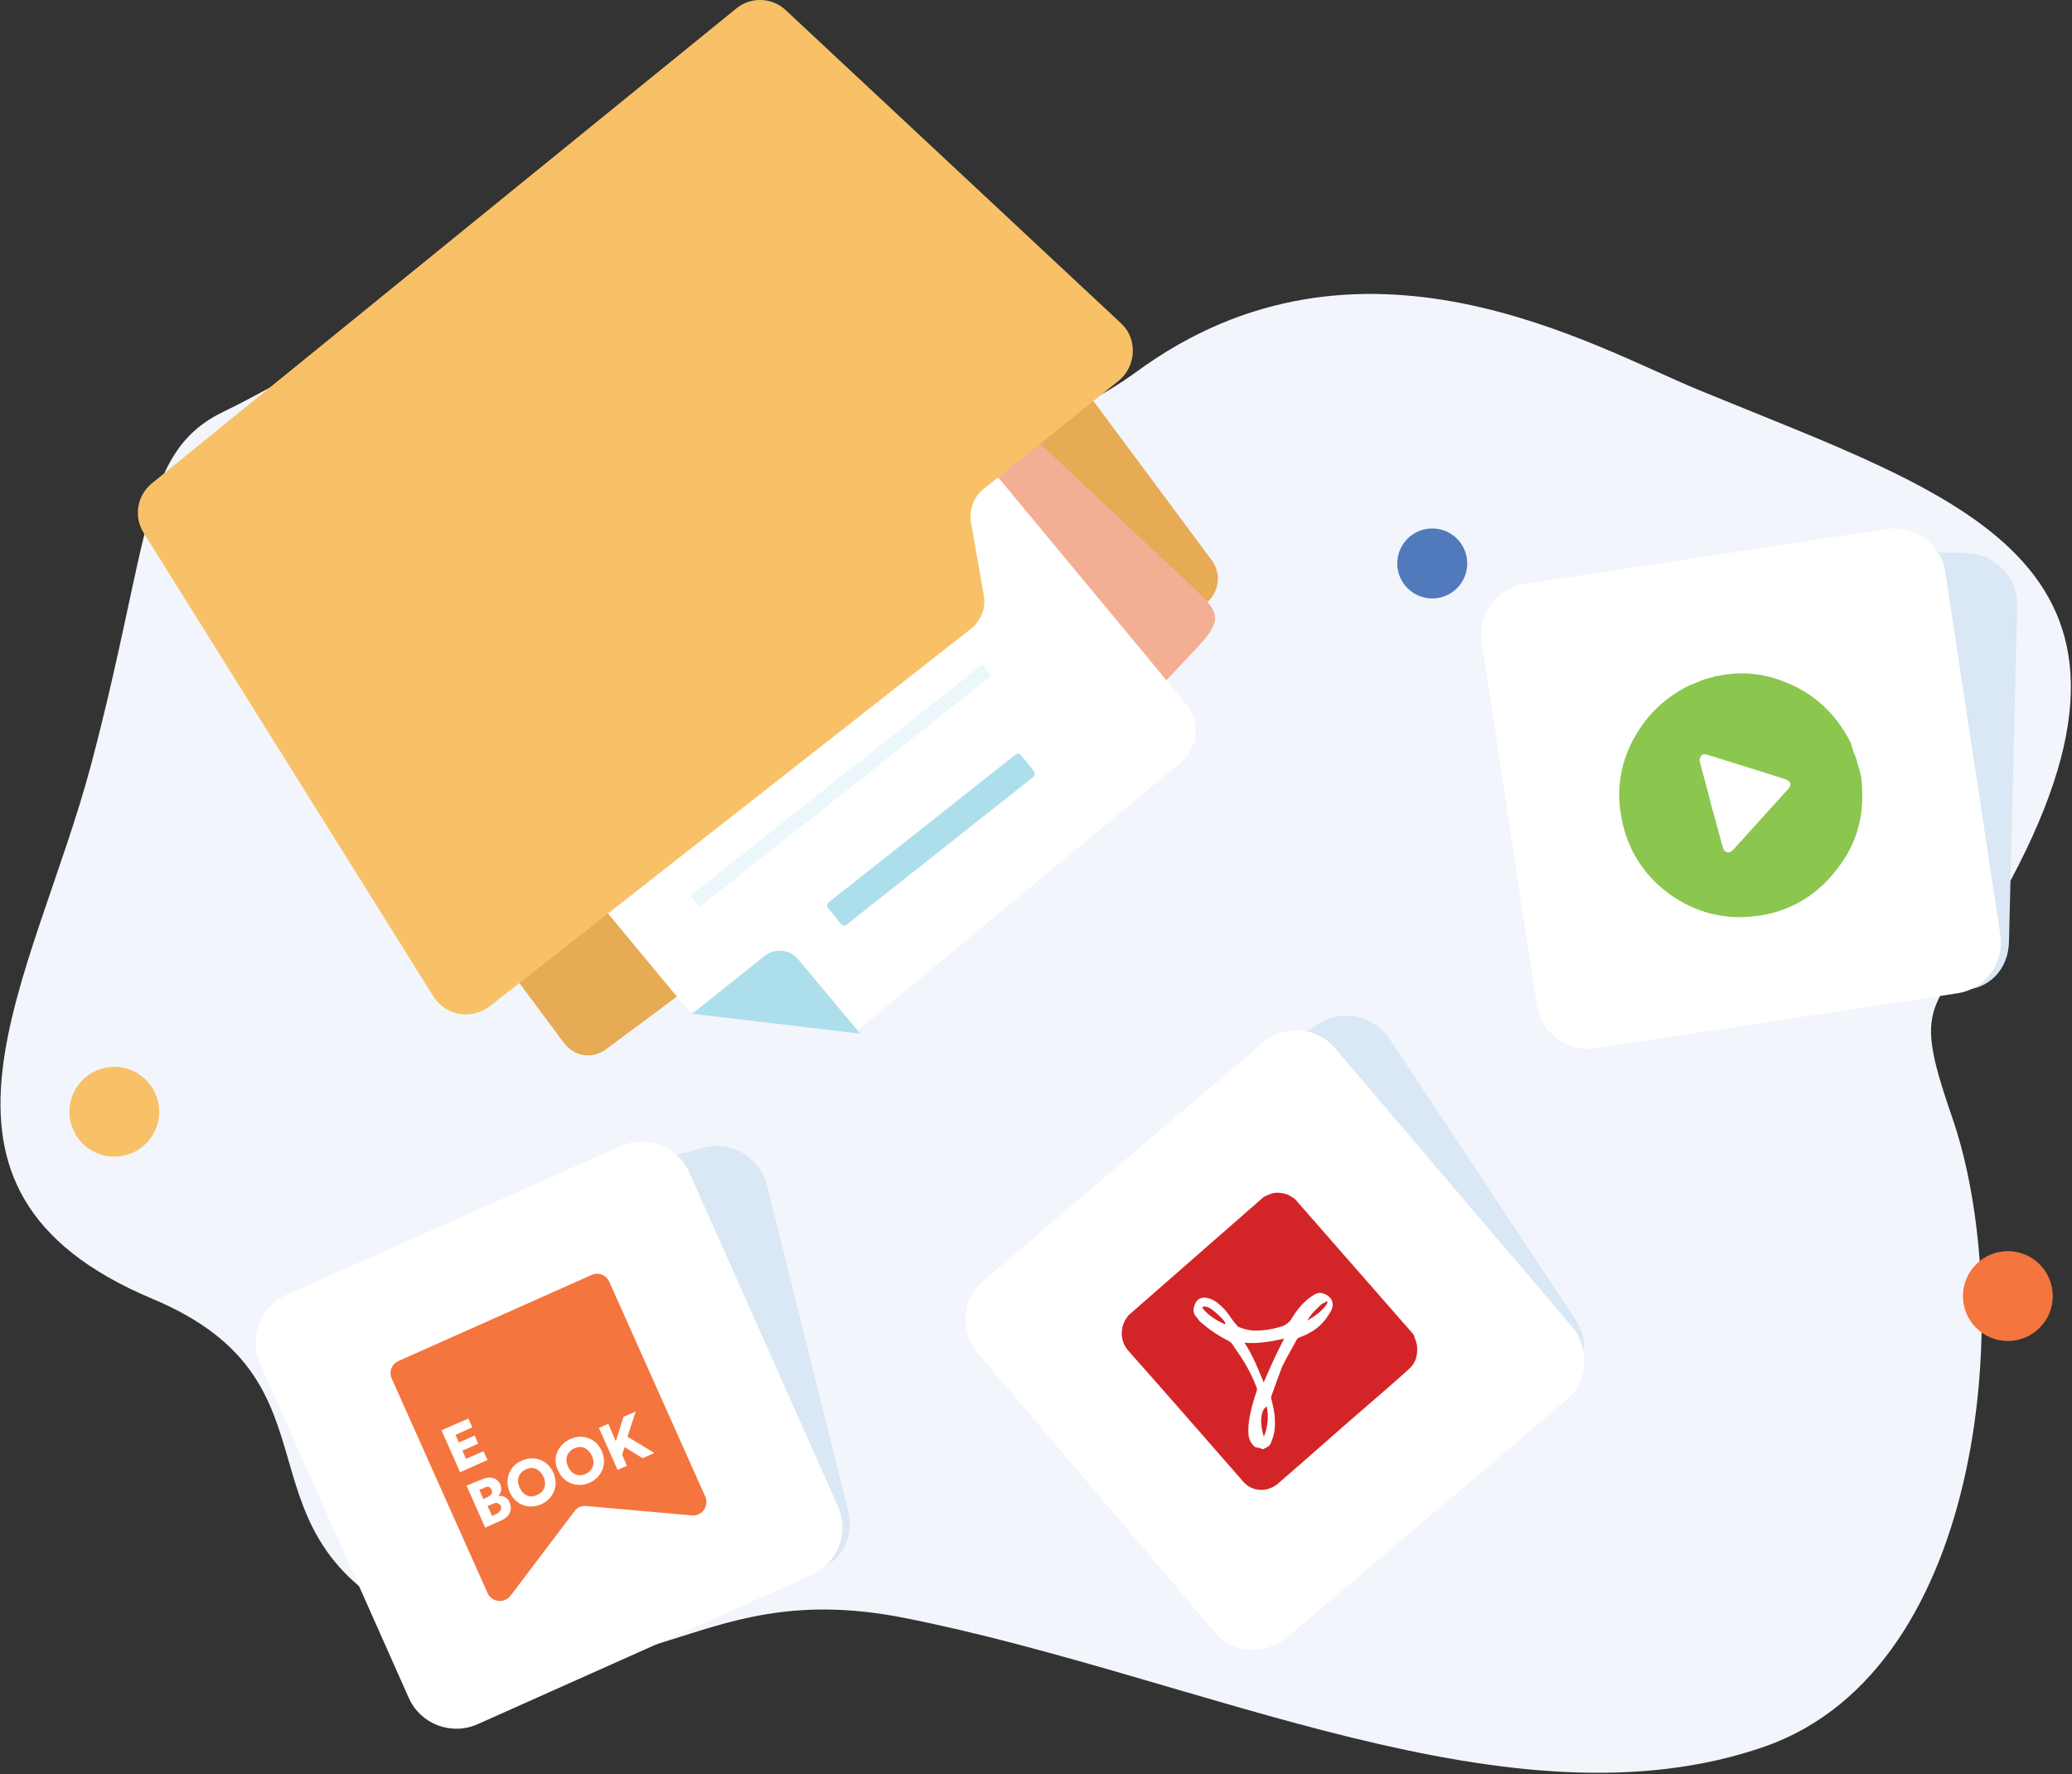 <?xml version="1.0" encoding="utf-8"?>
<!-- Generator: Adobe Illustrator 22.0.1, SVG Export Plug-In . SVG Version: 6.00 Build 0)  -->
<svg version="1.0" id="Layer_1" xmlns="http://www.w3.org/2000/svg" xmlns:xlink="http://www.w3.org/1999/xlink" x="0px" y="0px"
	 viewBox="0 0 355.3 304.2" style="enable-background:new 0 0 355.3 304.2;" xml:space="preserve">
<rect x="0" y="0" width="355.3" height="304.2" fill="#333333" stroke="none"/>
<style type="text/css">
	.st0{fill:#F2F5FB;}
	.st1{fill:#E6AB54;}
	.st2{fill:#F3AE93;}
	.st3{fill:#FFFFFF;}
	.st4{fill:#ADDEEB;}
	.st5{fill:#F8C167;}
	.st6{fill:#EBF7FA;}
	.st7{fill:#F4753E;}
	.st8{fill:#517ABD;}
	.st9{fill:#DAE7F4;}
	.st10{fill:#8BC64E;}
	.st11{fill:#D32527;}
</style>
<g>
	<path class="st0" d="M142.4,66.3c-9.5-11-25.1-12.8-42.6-12.6C63.8,54,50.1,65,38.7,70.4c-14.6,6.8-12.7,21.3-23,60.4
		c-9.9,37.4-34.4,73.1,10.5,91.9c35,14.7,11.4,41,47.6,56.5c37.1,15.9,43.3-9.4,81.4-1.8c50.9,10.1,104,37.2,147.5,22
		c38.3-13.5,42.8-76.6,32.1-107.7c-7.7-22.2-2.8-16.9,10-40.8c29.3-54.9-8.7-65.6-53.4-84c-18.1-7.4-58.2-31.3-96.6-3.1
		C171.3,80.7,149.8,75,142.4,66.3z"/>
	<g>
		<path class="st1" d="M206.8,103.4l-102.9,76.5c-2.3,1.7-5.4,1.3-7.2-1.1l-56.8-76.4c-1.7-2.3-1.3-5.5,1.1-7.2l102.9-76.5
			c2.3-1.7,5.5-1.3,7.2,1.1l56.8,76.4C209.5,98.5,209,101.7,206.8,103.4z"/>
		<g>
			<path class="st2" d="M126.8,163.9L58.1,99.3c-2.8-2.7-3-7.2-0.3-10.1l58.2-62c2.7-2.8,7.2-3,10.1-0.3l78.8,74.1
				c4.3,4.1,4.8,5.3,0.3,10.1l-49.3,52.5L126.8,163.9z"/>
		</g>
		<path class="st3" d="M118.1,173.3l-60.2-72.6c-2.5-3-2.1-7.5,0.9-10l65.5-54.2c3-2.5,7.5-2.1,10,0.9l69.1,83.3
			c2.5,3,2.1,7.5-0.9,10L147,176.7L118.1,173.3z"/>
		<path class="st4" d="M118.7,173.8l12.4-9.9c1.8-1.4,4.3-1.2,5.8,0.6l10.6,12.7"/>
		<path class="st5" d="M191.8,65.3l-23.1,18.5c-1.7,1.3-2.5,3.5-2.2,5.7l2.2,12.6c0.4,2.2-0.5,4.3-2.2,5.7L84,172.5
			c-3.1,2.4-7.6,1.7-9.7-1.7L24.6,91.3c-1.7-2.8-1.1-6.3,1.4-8.4L126.2,1.5c2.5-2.1,6.2-2,8.6,0.3l57.4,53.6
			C195.1,58,194.9,62.8,191.8,65.3z"/>
		<g>
			<path class="st4" d="M177.2,133.2l-32,25.3c-0.3,0.3-0.8,0.2-1-0.1l-2.2-2.7c-0.3-0.3-0.2-0.8,0.1-1l32-25.3
				c0.3-0.3,0.8-0.2,1,0.1l2.2,2.7C177.5,132.5,177.5,132.9,177.2,133.2z"/>
		</g>
		<g>
			<path class="st6" d="M169.7,116.1l-49.5,39.2c-0.2,0.2-0.4,0.1-0.5-0.1l-1.1-1.4c-0.2-0.2-0.1-0.4,0.1-0.5l49.5-39.2
				c0.2-0.2,0.4-0.1,0.5,0.1l1.1,1.4C169.8,115.7,169.8,116,169.7,116.1z"/>
		</g>
	</g>
	<circle class="st5" cx="19.6" cy="190.6" r="7.7"/>
	<g>
		<circle class="st7" cx="344.3" cy="222.2" r="7.7"/>
	</g>
	<circle class="st8" cx="245.6" cy="96.6" r="6"/>
	<g>
		<path class="st9" d="M336.2,169.7l-18-0.3c-4.9-0.1-8.9-4.1-8.8-9l0.8-57.1c0.1-4.9,4.1-8.9,9-8.8l17.9,0.3c4.9,0.1,8.9,4.1,8.8,9
			l-1.4,57.4C344.5,166.2,341,169.8,336.2,169.7z"/>
		<g>
			<path class="st3" d="M335.6,170.3l-62,9.4c-4.8,0.8-9.4-2.6-10.1-7.5l-9.4-62c-0.8-4.8,2.6-9.4,7.4-10.1l62-9.4
				c4.8-0.8,9.4,2.6,10.1,7.5l9.4,62C343.8,165.1,340.4,169.6,335.6,170.3z"/>
		</g>
		<g>
			<g>
				<g>
					<path class="st10" d="M318.2,129.8c0.3,0.8,0.4,1.6,0.7,2.3c0,0.2,0,0.3,0.1,0.4c0.2,0.9,0.3,1.8,0.3,2.7
						c0.3,5.1-1.1,9.8-4.3,13.8c-3.8,5-9,7.8-15.4,8.2c-5.1,0.3-9.7-1.2-13.7-4.2c-4.3-3.3-7-7.7-7.9-13.1
						c-0.8-4.3-0.2-8.6,1.8-12.6c2.2-4.3,5.4-7.6,9.9-9.8c0.8-0.3,1.5-0.6,2.2-0.9c0.8-0.3,1.6-0.4,2.3-0.7c0.1,0,0.3,0,0.3,0
						c3.2-0.7,6.4-0.6,9.5,0.3c6.1,1.8,10.5,5.5,13.4,11.2C317.6,128.3,317.9,129.1,318.2,129.8z M293.4,137.9
						c0.7,2.4,1.3,4.8,2,7.3c0.1,0.4,0.3,0.8,0.8,0.9c0.4,0.1,0.8-0.2,1-0.4c3.1-3.4,6.2-6.9,9.4-10.4c0.7-0.8,0.5-1.3-0.4-1.7
						c-4.4-1.4-8.9-2.8-13.4-4.2c-0.4-0.1-0.8-0.2-1.1,0.2s-0.3,0.7-0.2,1.1C292.1,133,292.8,135.4,293.4,137.9z"/>
				</g>
			</g>
		</g>
	</g>
	<path class="st9" d="M139.5,269.3l-17.3,4.5c-4.8,1.3-9.6-1.6-10.9-6.3L97,212.2c-1.3-4.8,1.6-9.6,6.3-10.9l17.3-4.5
		c4.8-1.3,9.6,1.6,10.9,6.3l13.9,55.8C146.6,263.6,144.3,268,139.5,269.3z"/>
	<g>
		<path class="st3" d="M139.2,270l-57.3,25.6c-4.5,2-9.8,0-11.8-4.5l-25.5-57.3c-2-4.5,0-9.8,4.5-11.8l57.3-25.5
			c4.5-2,9.8,0,11.8,4.5l25.5,57.3C145.7,262.8,143.6,268.1,139.2,270z"/>
	</g>
	<g>
		<g>
			<path class="st7" d="M87.6,273.5l10.9-14.4c0.5-0.7,1.3-1,2.1-0.9l18,1.6c1.8,0.2,3.1-1.7,2.3-3.3l-16.4-36.7
				c-0.5-1.2-1.9-1.8-3.1-1.2l-33,14.7c-1.2,0.5-1.8,1.9-1.2,3.1l16.4,36.7C84.3,274.7,86.5,275,87.6,273.5z"/>
		</g>
		<g>
			<g>
				<path class="st3" d="M78.9,252.4l-3.2-7.2l4.6-2l0.7,1.5l-2.9,1.3l0.6,1.3l2.7-1.2l0.6,1.4l-2.7,1.2l0.6,1.4l3-1.3l0.7,1.5
					L78.9,252.4z"/>
			</g>
			<g>
				<path class="st3" d="M82.7,253.6c1.4-0.6,2.6-0.2,3.1,0.9c0.3,0.8,0.1,1.6-0.4,2c0.8-0.2,1.6,0.2,2,1.1c0.5,1.2,0,2.4-1.3,3
					l-2.9,1.3l-3.2-7.2L82.7,253.6z M83.7,256.6c0.6-0.3,0.8-0.7,0.6-1.2c-0.2-0.5-0.7-0.7-1.3-0.3l-0.8,0.3l0.7,1.6L83.7,256.6z
					 M85.2,259.5c0.6-0.3,0.8-0.8,0.7-1.3c-0.3-0.5-0.8-0.7-1.3-0.4l-1,0.4l0.8,1.7L85.2,259.5z"/>
			</g>
			<g>
				<path class="st3" d="M89.5,250.4c2-0.9,4.4-0.2,5.4,2.1c1,2.3-0.1,4.5-2.1,5.4c-2,0.9-4.4,0.2-5.4-2.1
					C86.4,253.5,87.5,251.2,89.5,250.4z M92.1,256.3c1-0.4,1.8-1.6,1.1-3.1c-0.7-1.5-2-1.8-3-1.3c-1,0.4-1.8,1.6-1.1,3.1
					C89.8,256.6,91.1,256.8,92.1,256.3z"/>
			</g>
			<g>
				<path class="st3" d="M97.8,246.7c2-0.9,4.4-0.2,5.4,2.1c1,2.3-0.1,4.5-2.1,5.4c-2,0.9-4.4,0.2-5.4-2.1
					C94.6,249.9,95.7,247.7,97.8,246.7z M100.4,252.7c1-0.4,1.8-1.6,1.1-3.1c-0.7-1.5-2-1.8-3-1.3c-1,0.4-1.8,1.6-1.1,3.1
					C98,252.9,99.4,253.2,100.4,252.7z"/>
			</g>
			<g>
				<path class="st3" d="M107.1,248.1l-0.4,1.3l0.8,1.9l-1.6,0.7l-3.2-7.2l1.6-0.7l1.3,3l1.3-4.2l2.1-0.9l-1.4,4.3l4.6,2.8l-2,0.9
					L107.1,248.1z"/>
			</g>
		</g>
	</g>
	<g>
		<g>
			<path class="st9" d="M268,237.7l-14.8,10c-4.1,2.8-9.6,1.8-12.4-2.3l-32.1-47.3c-2.8-4.1-1.7-9.6,2.3-12.4l14.8-10
				c4.1-2.8,9.6-1.7,12.4,2.3L270,226C272.8,230,272,235,268,237.7z"/>
			<g>
				<path class="st3" d="M268.5,240.1l-47.8,40.6c-3.8,3.2-9.4,2.8-12.5-1L167.7,232c-3.2-3.8-2.8-9.4,1-12.5l47.8-40.7
					c3.8-3.2,9.4-2.8,12.5,1l40.7,47.8C272.7,231.3,272.3,237,268.5,240.1z"/>
			</g>
		</g>
		<g>
			<g>
				<path class="st11" d="M243,231c0.1,1.5-0.3,2.8-1.5,3.8c-2.4,2.2-4.9,4.3-7.3,6.4c-5,4.3-10,8.8-15,13.1
					c-1.6,1.4-3.8,1.5-5.4,0.3c-0.3-0.3-0.6-0.5-0.8-0.8c-6.5-7.4-12.9-14.8-19.5-22.2c-1.6-1.8-1.4-4.3-0.2-5.8
					c0,0,0.1-0.1,0.1-0.2c7.8-6.8,15.5-13.6,23.3-20.4c0.6-0.3,1.3-0.6,1.9-0.7c1.2-0.1,2.3,0.2,3.2,0.9c0.1,0,0.1,0.1,0.2,0.1
					c6.8,7.8,13.6,15.5,20.4,23.3C242.7,229.7,243,230.3,243,231z M210.7,229.9c0.5,0.3,0.7,0.6,0.9,1c1.3,1.8,2.5,3.7,3.4,5.8
					c0.2,0.4,0.3,0.8,0.5,1.2c0.1,0.2,0,0.4,0,0.6c-0.5,1.4-0.9,2.8-1.2,4.3c-0.2,1.1-0.3,2.2-0.2,3.3c0.1,0.7,0.4,1.3,0.9,1.8
					c0.3,0.3,0.6,0.3,0.9,0.3c0.3,0.1,0.5,0.3,0.8,0.2c0.6-0.3,1.1-0.5,1.3-1.2c0.5-1.2,0.7-2.4,0.6-3.7c0-1.3-0.3-2.4-0.6-3.7
					c-0.1-0.3,0-0.4,0.1-0.7c0.6-1.7,1.2-3.3,1.8-4.9c0.8-1.6,1.7-3.1,2.5-4.6c0.1-0.2,0.3-0.2,0.4-0.3c1.1-0.4,2.1-0.9,3-1.6
					c1-0.8,1.8-1.8,2.4-2.9c0.9-1.6-0.2-2.8-1.5-3.1c-0.8-0.2-1.4,0.3-2,0.7c-1.4,1-2.4,2.3-3.3,3.8c-0.3,0.5-0.8,0.8-1.3,1.1
					c-1.8,0.6-3.6,0.9-5.4,0.8c-0.8-0.1-1.6-0.3-2.3-0.6c-0.2-0.1-0.3-0.2-0.3-0.3c-0.8-0.8-1.3-1.8-2.1-2.7
					c-0.8-0.8-1.6-1.6-2.7-1.9c-0.8-0.3-1.8-0.1-2.2,0.6c-0.4,0.8-0.7,1.6-0.1,2.4c0.3,0.3,0.5,0.7,0.8,1
					C207.3,227.9,208.9,229,210.7,229.9z"/>
			</g>
			<g>
				<path class="st11" d="M220.2,229.5c-2.3,0.5-4.4,0.9-6.8,0.7c1.4,2.1,2.3,4.4,3.3,6.8C217.8,234.4,218.9,232,220.2,229.5z"/>
			</g>
			<g>
				<path class="st11" d="M216.7,246.4c0.7-1.8,0.9-3.5,0.5-5.3l-0.5,0.5c-1,1.9,0,4.6,0,4.6"/>
			</g>
			<g>
				<path class="st11" d="M209.6,226.1c-0.7-0.7-1.3-1.3-2.1-1.8c-0.3-0.2-0.6-0.3-1-0.3c-0.1,0-0.2,0-0.3,0.1
					c-0.1,0.1,0.1,0.2,0.1,0.3c0.5,0.6,1.1,1.1,1.7,1.5c0.6,0.4,1.2,0.8,1.8,1c0.1,0.1,0.2,0.2,0.3,0c0.1-0.1-0.1-0.2-0.1-0.3
					C209.9,226.4,209.8,226.3,209.6,226.1z"/>
			</g>
			<g>
				<path class="st11" d="M224.2,226.4c1.3-0.8,2.5-1.6,3.3-2.8c0.1-0.2,0.2-0.3,0.1-0.4c-0.1-0.2-0.3,0-0.4,0.1
					c-0.3,0.1-0.4,0.2-0.6,0.3C225.8,224.4,224.8,225.2,224.2,226.4z"/>
			</g>
		</g>
	</g>
</g>
</svg>

